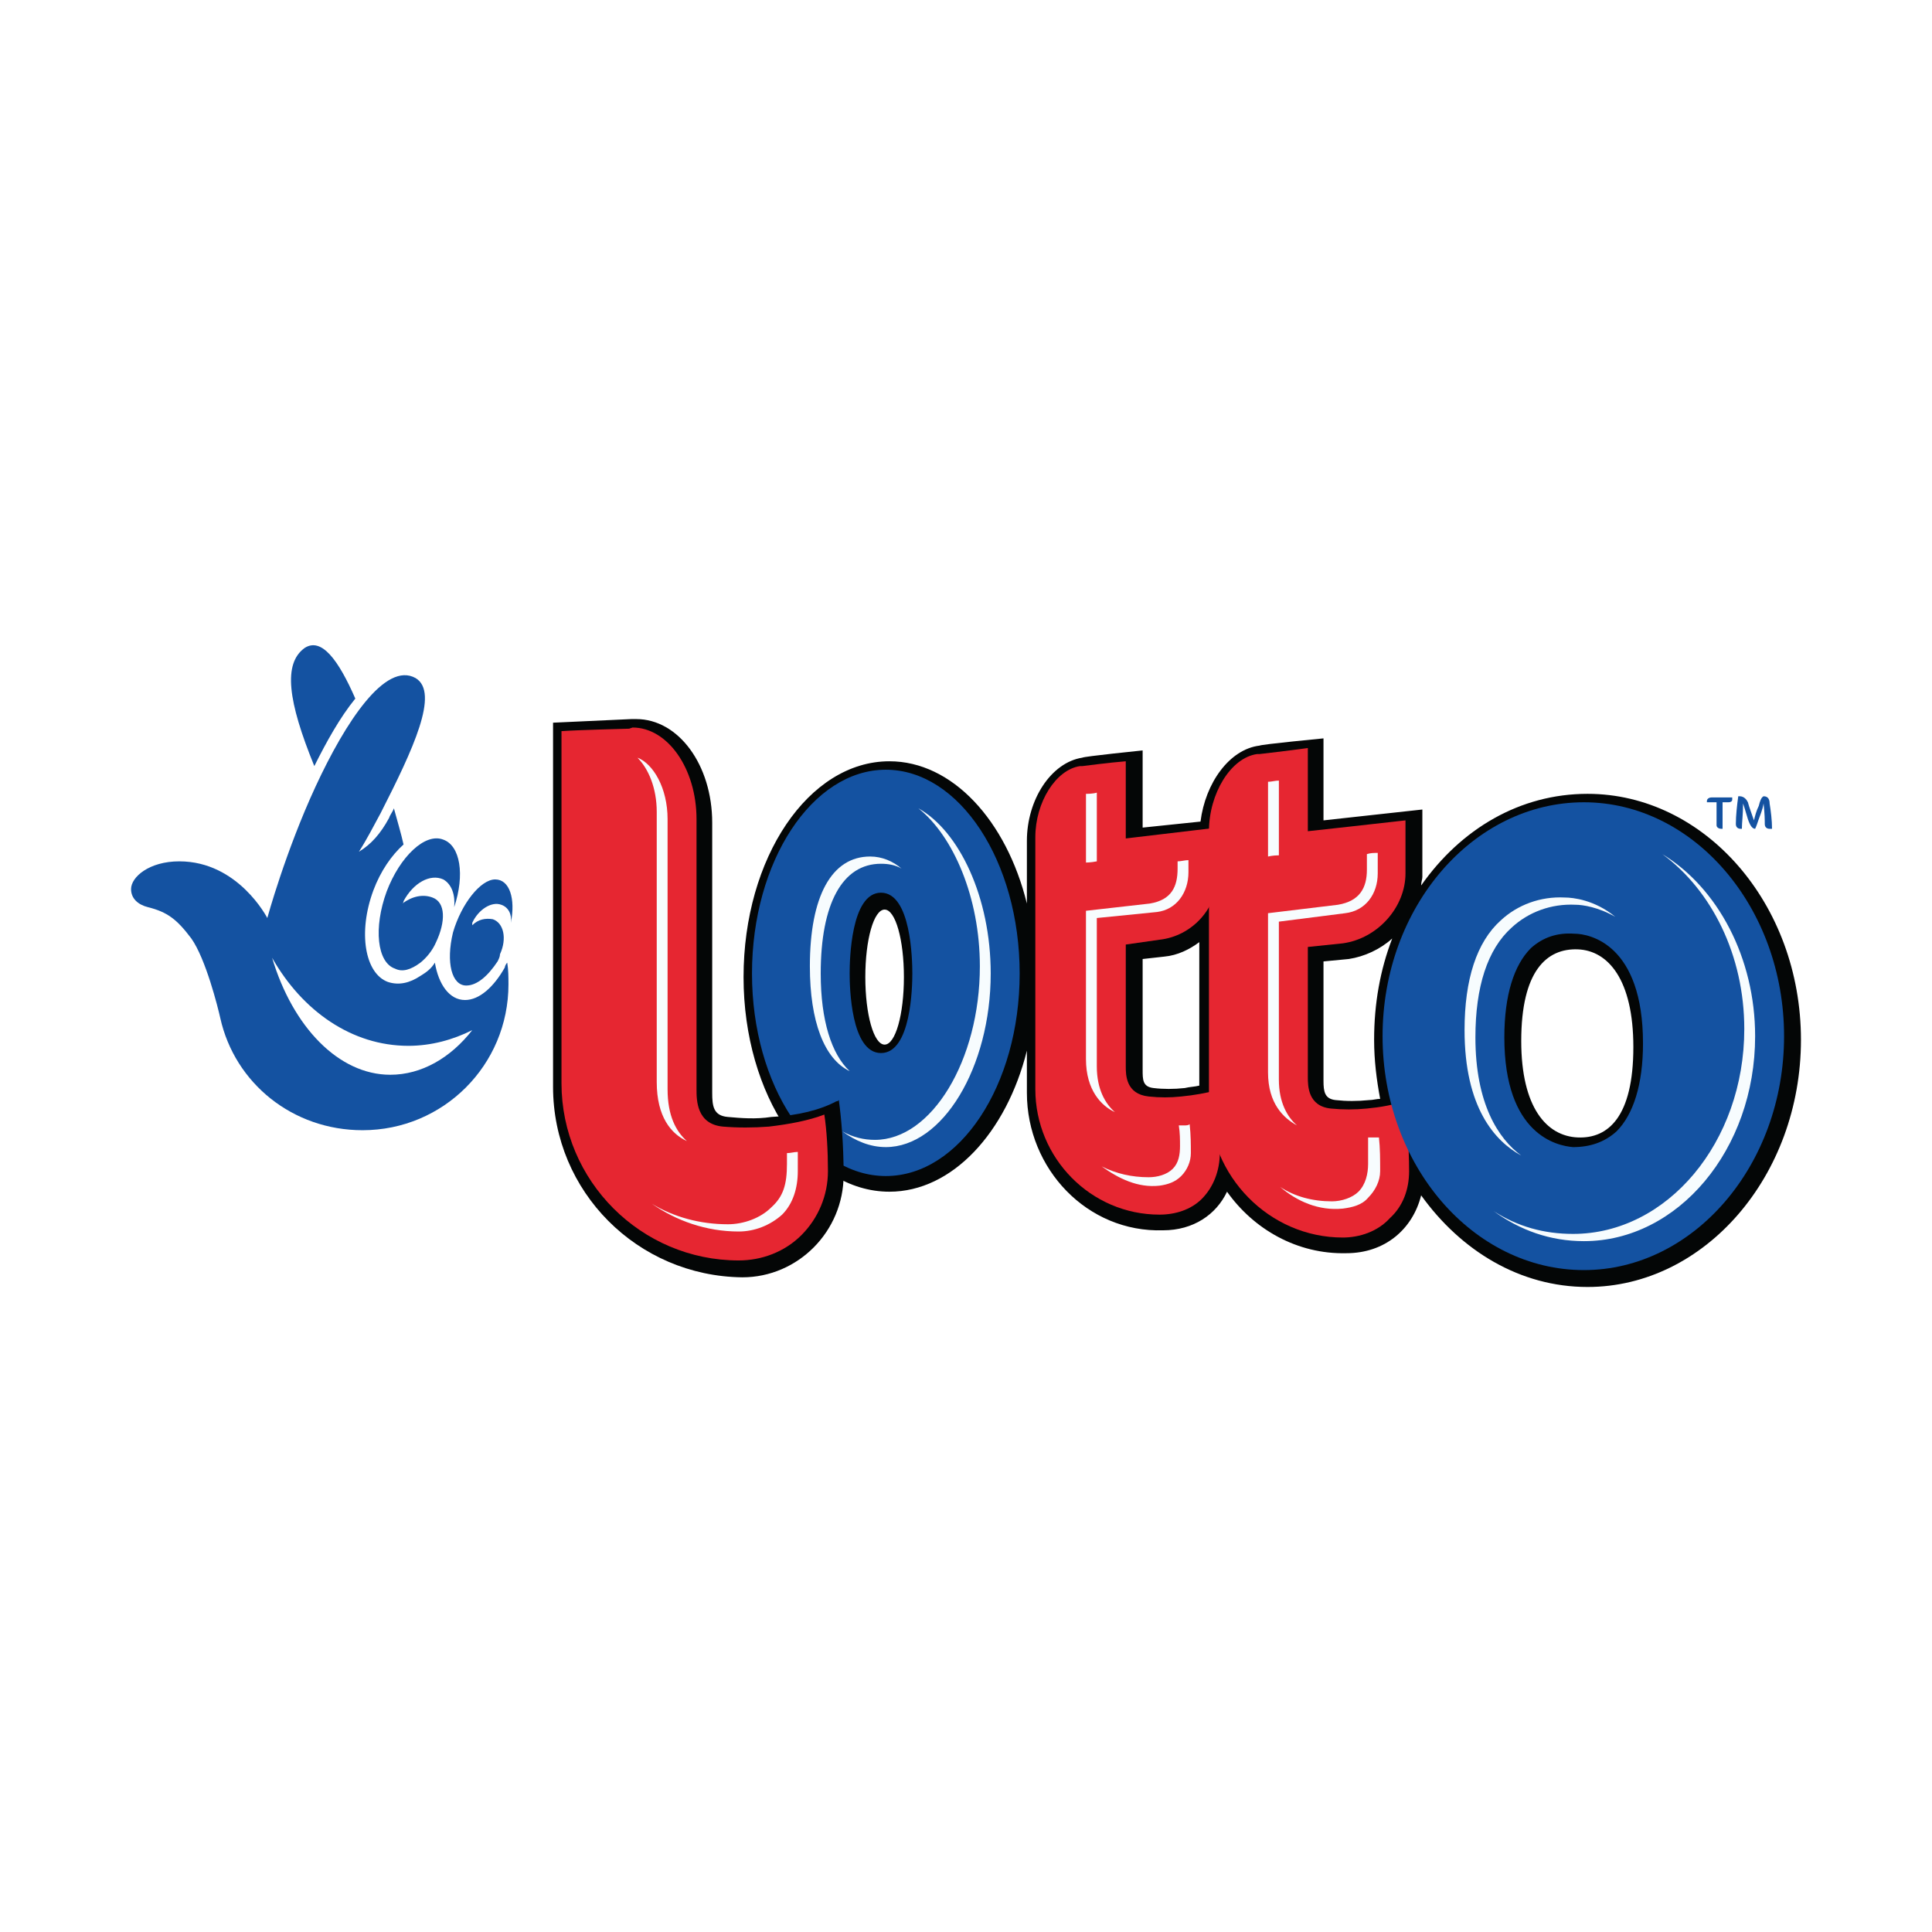 <?xml version="1.0" encoding="utf-8"?>
<!-- Generator: Adobe Illustrator 13.0.0, SVG Export Plug-In . SVG Version: 6.00 Build 14948)  -->
<!DOCTYPE svg PUBLIC "-//W3C//DTD SVG 1.0//EN" "http://www.w3.org/TR/2001/REC-SVG-20010904/DTD/svg10.dtd">
<svg version="1.0" id="Layer_1" xmlns="http://www.w3.org/2000/svg" xmlns:xlink="http://www.w3.org/1999/xlink" x="0px" y="0px"
	 width="192.756px" height="192.756px" viewBox="0 0 192.756 192.756" enable-background="new 0 0 192.756 192.756"
	 xml:space="preserve">
<g>
	<polygon fill-rule="evenodd" clip-rule="evenodd" fill="#FFFFFF" points="0,0 192.756,0 192.756,192.756 0,192.756 0,0 	"/>
	<path fill-rule="evenodd" clip-rule="evenodd" fill="#FFFFFF" d="M177.997,84.734c0.12-0.12,0.36-0.12,0.48-0.361
		c0.481-0.361,0.481-0.962,0.481-1.323l-0.24-3.127l0,0c-0.12-1.684-1.203-2.646-2.767-2.646h-5.173
		c-0.361,0-0.722,0.12-1.083,0.241c-3.368-1.805-7.338-2.887-11.308-2.887c-4.21,0-8.3,1.083-11.908,3.248v-2.286
		c0,0-7.218,0.842-9.744,1.203c0-2.406,0-8.301,0-8.301l-5.173,0.602l-6.616,0.722c-2.405,0.361-4.691,1.804-6.375,3.729
		c0-0.481,0-3.85,0-3.85l-5.173,0.602l-6.135,0.722c-2.888,0.481-5.533,2.406-7.338,5.173c-3.128-3.128-7.098-4.812-11.188-4.812
		c-5.172,0-9.984,2.646-13.473,7.218c-1.203-6.496-6.015-11.428-11.789-11.428h-0.121c0,0-0.361,0-0.602,0l0,0l-12.27,0.602v15.518
		c-0.241,0-0.602-0.121-0.842-0.121c-0.722-1.804-2.045-3.127-3.729-3.729c-0.602-0.24-1.323-0.361-1.804-0.361
		c1.443-3.007,2.767-6.375,2.767-9.383c0-3.368-1.684-5.172-3.128-6.015c-1.203-0.722-3.608-1.443-6.375-0.12
		c-1.323-1.925-2.767-3.007-4.451-3.488c-1.804-0.602-3.609-0.241-5.172,0.842l0,0c-2.166,1.564-3.369,3.849-3.369,6.977
		c0,3.127,1.203,6.616,2.526,9.744c-0.842,1.684-1.564,3.609-2.286,5.533c-2.045-1.203-4.33-1.804-6.736-1.804
		c-5.293,0-9.383,3.248-9.383,7.338c0,3.007,1.925,5.413,5.052,6.255c0.842,0.12,0.962,0.241,1.805,1.443
		c0.481,0.602,1.443,3.369,2.045,6.135c2.165,8.781,9.864,14.916,18.766,14.916c5.774,0,10.947-2.646,14.435-6.736
		c1.203,11.91,11.188,21.293,23.457,21.293c3.85,0,7.579-1.564,10.345-4.332c1.324-1.203,2.286-2.646,3.008-4.209
		c0.481,0,0.842,0.119,1.323,0.119c4.331,0,8.3-1.924,11.669-5.293c0.722,1.445,1.804,2.768,3.007,3.971
		c3.368,3.367,7.939,5.172,12.631,5.172c2.405-0.119,4.571-0.721,6.375-1.924c3.369,2.766,7.579,4.209,11.909,4.209
		c3.008-0.119,5.895-1.203,8.06-3.006c4.571,3.969,10.104,6.254,15.999,6.254c14.195,0,25.863-13.111,25.863-29.23
		C184.252,96.523,181.847,89.907,177.997,84.734L177.997,84.734z"/>
	<path fill-rule="evenodd" clip-rule="evenodd" fill="#040606" d="M158.389,79.201c-6.736,0-12.63,3.488-16.601,9.142
		c0-0.361,0.121-0.602,0.121-0.842v-6.736l-9.864,1.083v-8.18c0,0-6.255,0.602-6.376,0.722c-3.007,0.361-5.413,3.729-5.894,7.579
		l-5.774,0.601V74.87c0,0-5.895,0.602-6.015,0.722c-3.128,0.481-5.533,4.21-5.533,8.3v6.255c-2.045-8.3-7.458-14.194-13.714-14.194
		c-8.06,0-14.555,9.624-14.555,21.532c0,11.789,6.496,21.412,14.555,21.412c6.255,0,11.669-5.895,13.714-14.074v4.211
		c0,7.578,6.015,13.953,13.593,13.713c3.007,0,5.293-1.562,6.375-3.85c2.646,3.73,6.978,6.256,11.909,6.135
		c3.85,0,6.616-2.404,7.458-5.773c3.971,5.533,9.864,9.143,16.601,9.143c11.669,0,21.292-11.066,21.292-24.66
		C179.681,90.147,170.058,79.201,158.389,79.201L158.389,79.201z M88.258,104.221c-1.083,0-1.925-3.006-1.925-6.736
		c0-3.729,0.842-6.736,1.925-6.736s1.925,3.007,1.925,6.736C90.183,101.215,89.341,104.221,88.258,104.221L88.258,104.221z
		 M115.084,108.553c-1.083-0.121-1.083-0.844-1.083-1.805V95.681l2.165-0.241c1.323-0.12,2.526-0.722,3.488-1.443v14.314
		c-0.48,0.121-0.962,0.121-1.443,0.242C117.129,108.672,116.046,108.672,115.084,108.553L115.084,108.553z M136.616,109.754
		c-1.203,0.121-2.286,0.121-3.368,0c-1.083-0.119-1.203-0.842-1.203-1.924V95.921l2.526-0.241c1.563-0.241,3.127-0.962,4.33-2.045
		c-1.203,3.127-1.805,6.495-1.805,10.104c0,2.045,0.241,3.969,0.602,5.895C137.338,109.635,136.977,109.754,136.616,109.754
		L136.616,109.754z M157.427,113.484c-3.128-0.121-5.653-3.008-5.653-9.623c0-6.978,2.525-9.263,5.653-9.143
		c3.007,0.121,5.533,3.008,5.533,9.745C162.96,111.439,160.434,113.604,157.427,113.484L157.427,113.484z"/>
	<path fill-rule="evenodd" clip-rule="evenodd" fill="#1452A1" d="M75.026,97.124c0,11.187,6.015,20.21,13.353,20.21
		c7.337,0,13.353-9.023,13.353-20.21c0-11.187-6.015-20.329-13.353-20.329C81.041,76.795,75.026,85.937,75.026,97.124L75.026,97.124
		z M84.77,97.124c0-1.323,0.12-8.06,3.127-8.06s3.127,6.737,3.127,8.06c0,1.323-0.12,7.938-3.127,7.938S84.77,98.447,84.77,97.124
		L84.77,97.124z"/>
	<path fill-rule="evenodd" clip-rule="evenodd" fill="#F7FCFE" d="M81.883,97.124c0-6.977,2.165-10.947,6.015-10.947
		c0.722,0,1.443,0.121,2.045,0.481c-0.842-0.722-1.925-1.203-3.127-1.203c-3.85,0-6.015,3.97-6.015,10.947
		c0,5.533,1.444,9.262,3.97,10.465C82.965,105.184,81.883,101.816,81.883,97.124L81.883,97.124z"/>
	<path fill-rule="evenodd" clip-rule="evenodd" fill="#F7FCFE" d="M91.626,80.644c3.488,2.767,6.135,8.902,6.135,15.758
		c0,9.383-4.812,17.322-10.466,17.322c-1.083,0-2.165-0.24-3.248-0.842c1.323,0.963,2.767,1.564,4.331,1.564
		c5.653,0,10.465-7.939,10.465-17.323C98.844,89.546,95.716,82.929,91.626,80.644L91.626,80.644z"/>
	<path fill-rule="evenodd" clip-rule="evenodd" fill="#040606" d="M83.447,109.875c-1.564,0.842-3.85,1.443-6.496,1.564
		c-1.564,0.24-3.007,0.119-4.331,0c-1.443-0.121-1.563-1.084-1.563-2.406V82.087c0-5.774-3.368-10.345-7.579-10.345
		c-0.241,0-0.361,0-0.481,0l-7.819,0.361v36.329c0,10.465,8.42,18.887,18.886,19.006c5.534,0,10.105-4.57,10.105-10.225
		c0-3.008-0.241-5.773-0.481-7.459C83.567,109.875,83.567,109.875,83.447,109.875L83.447,109.875z"/>
	<path fill-rule="evenodd" clip-rule="evenodd" fill="#E62631" d="M62.756,72.705h-0.12c0,0-4.932,0.121-6.616,0.241
		c0,2.286,0,35.125,0,35.125c0,9.744,7.939,17.684,17.683,17.684c2.286,0,4.571-0.842,6.255-2.525
		c1.684-1.686,2.646-3.971,2.646-6.377c0-2.045-0.12-4.09-0.361-5.652c-1.564,0.6-3.489,0.961-5.534,1.201
		c-1.563,0.121-3.127,0.121-4.571,0c-2.646-0.24-2.646-2.646-2.646-3.729V81.727c0-5.052-2.887-9.142-6.375-9.142L62.756,72.705
		L62.756,72.705z"/>
	<path fill-rule="evenodd" clip-rule="evenodd" fill="#E62631" d="M107.986,76.434h-0.24c-2.406,0.361-4.451,3.608-4.451,7.097
		v25.141c0,6.857,5.533,12.512,12.391,12.512c1.563,0,3.127-0.482,4.21-1.564c1.202-1.203,1.804-2.887,1.804-4.572
		c0-2.404-0.12-4.57-0.36-6.254c-0.963,0.24-2.165,0.48-3.488,0.602c-1.083,0.119-2.165,0.119-3.248,0
		c-2.285-0.242-2.285-2.166-2.285-3.008V94.237l3.368-0.481c3.247-0.361,5.773-3.127,5.773-6.375c0,0,0-3.127,0-4.812
		c-2.045,0.241-9.142,1.083-9.142,1.083s0-5.894,0-7.699C110.753,76.073,107.986,76.434,107.986,76.434L107.986,76.434z"/>
	<path fill-rule="evenodd" clip-rule="evenodd" fill="#E62631" d="M125.669,75.231h-0.24c-2.646,0.361-4.812,3.97-4.812,7.698
		v26.946c0,7.459,6.015,13.594,13.353,13.594c1.684,0,3.488-0.602,4.691-1.926c1.323-1.203,1.925-2.887,1.925-4.691
		c0-2.646-0.241-5.172-0.481-6.977c-1.083,0.361-2.406,0.602-3.729,0.723c-1.202,0.119-2.405,0.119-3.608,0
		c-2.285-0.242-2.285-2.287-2.285-3.129V94.478l3.488-0.361c3.488-0.481,6.255-3.608,6.255-6.977c0,0,0-3.609,0-5.292
		c-2.045,0.24-9.743,1.082-9.743,1.082s0-6.375,0-8.3C128.797,74.87,125.669,75.231,125.669,75.231L125.669,75.231z"/>
	<path fill-rule="evenodd" clip-rule="evenodd" fill="#F7FCFE" d="M65.523,81.005v26.946c0,3.488,1.443,5.172,3.007,5.895
		c-1.083-0.963-1.925-2.527-1.925-5.174V81.727c0-3.127-1.443-5.533-3.007-6.135C64.681,76.674,65.523,78.599,65.523,81.005
		L65.523,81.005z"/>
	<path fill-rule="evenodd" clip-rule="evenodd" fill="#F7FCFE" d="M79.597,114.928c-0.361,0-0.722,0.119-1.083,0.119
		c0,0.361,0,0.723,0,1.084c0,2.045-0.361,3.248-1.564,4.33c-1.083,1.082-2.767,1.684-4.331,1.684c-2.767,0-5.413-0.721-7.579-2.045
		c2.406,1.686,5.414,2.768,8.661,2.768c1.564,0,3.127-0.602,4.331-1.684c1.083-1.084,1.564-2.646,1.564-4.332
		C79.597,116.25,79.597,115.529,79.597,114.928L79.597,114.928z"/>
	<path fill-rule="evenodd" clip-rule="evenodd" fill="#F7FCFE" d="M108.348,86.057c0,0,0.48,0,1.082-0.12c0-1.564,0-5.173,0-6.857
		c-0.36,0.121-0.962,0.121-1.082,0.121C108.348,81.727,108.348,86.057,108.348,86.057L108.348,86.057z"/>
	<path fill-rule="evenodd" clip-rule="evenodd" fill="#F7FCFE" d="M118.572,85.816c-0.361,0-0.722,0.121-1.083,0.121
		c0,0.481,0,0.722,0,0.722c0,1.804-0.602,3.127-2.767,3.488l-6.375,0.722v14.795c0,3.129,1.563,4.691,2.887,5.293
		c-0.963-0.842-1.805-2.285-1.805-4.57V91.591l6.015-0.602c1.925-0.241,3.128-1.925,3.128-3.97
		C118.572,87.02,118.572,86.538,118.572,85.816L118.572,85.816z"/>
	<path fill-rule="evenodd" clip-rule="evenodd" fill="#F7FCFE" d="M118.692,112.16c-0.12,0.121-0.361,0.121-0.481,0.121
		c-0.24,0-0.36,0-0.602,0c0.121,0.721,0.121,1.443,0.121,2.045c0,0.842-0.121,1.684-0.723,2.285
		c-0.601,0.602-1.563,0.842-2.405,0.842c-1.685,0-3.248-0.359-4.691-1.082c1.684,1.203,3.608,2.166,5.774,1.924
		c0.842-0.119,1.563-0.359,2.165-0.961c0.601-0.602,0.962-1.443,0.962-2.287C118.812,114.205,118.812,113.244,118.692,112.16
		L118.692,112.16z"/>
	<path fill-rule="evenodd" clip-rule="evenodd" fill="#F7FCFE" d="M137.578,113.484c-0.36,0-0.24,0-0.602,0h-0.48
		c0,0.842,0,1.684,0,2.646s-0.241,2.045-0.963,2.766c-0.602,0.602-1.684,0.963-2.646,0.963c-1.925,0-3.729-0.48-5.172-1.443
		c1.684,1.443,3.849,2.406,6.255,2.166c0.962-0.121,1.925-0.361,2.526-1.084c0.722-0.721,1.202-1.684,1.202-2.646
		C137.698,115.648,137.698,114.566,137.578,113.484L137.578,113.484z"/>
	<path fill-rule="evenodd" clip-rule="evenodd" fill="#F7FCFE" d="M126.512,85.456c0,0,0.48-0.12,1.082-0.12
		c0-1.805,0-5.654,0-7.458c-0.36,0-0.722,0.12-1.082,0.12C126.512,80.644,126.512,85.456,126.512,85.456L126.512,85.456z"/>
	<path fill-rule="evenodd" clip-rule="evenodd" fill="#1452A1" d="M137.939,103.379c0,12.871,9.021,23.338,20.089,23.338
		c10.946,0,19.969-10.467,19.969-23.338c0-12.871-9.022-23.336-19.969-23.336C146.961,80.042,137.939,90.508,137.939,103.379
		L137.939,103.379z M156.945,114.447c-1.563-0.121-6.856-1.203-6.856-10.947c0-4.211,0.962-7.218,2.646-8.902
		c1.203-1.083,2.646-1.564,4.33-1.443c1.564,0,6.857,1.083,6.857,10.947c0,4.09-0.963,7.098-2.646,8.781
		C160.073,113.965,158.63,114.447,156.945,114.447L156.945,114.447z"/>
	<path fill-rule="evenodd" clip-rule="evenodd" fill="#F7FCFE" d="M151.773,115.289c-2.286-1.686-4.571-5.174-4.571-11.789
		c0-5.053,1.203-8.782,3.608-10.947c1.684-1.564,3.97-2.406,6.375-2.286c0.723,0,2.286,0.241,3.971,1.203
		c-2.046-1.685-4.211-1.925-5.053-1.925c-2.406-0.121-4.691,0.722-6.375,2.286c-2.406,2.165-3.609,5.895-3.609,10.946
		C146.119,110.477,149.127,113.846,151.773,115.289L151.773,115.289z"/>
	<path fill-rule="evenodd" clip-rule="evenodd" fill="#F7FCFE" d="M165.848,85.215c4.932,3.609,8.18,10.105,8.18,17.443
		c0,11.307-7.699,20.449-17.082,20.449c-2.887,0-5.533-0.723-7.939-2.285c2.646,1.924,5.654,3.008,9.022,3.008
		c9.383,0,17.081-9.143,17.081-20.451C175.109,95.561,171.381,88.583,165.848,85.215L165.848,85.215z"/>
	<path fill-rule="evenodd" clip-rule="evenodd" fill="#1452A1" d="M40.141,90.147c0.962-0.722,2.045-0.962,3.007-0.601
		c1.323,0.481,1.323,2.406,0.361,4.451c-0.361,0.842-0.962,1.564-1.564,2.045c-0.962,0.722-1.804,0.962-2.526,0.602
		c-1.805-0.602-2.166-4.09-0.842-7.699c1.323-3.489,3.849-5.895,5.654-5.173c1.684,0.602,2.166,3.489,1.083,6.737
		c0.121-1.203-0.24-2.286-1.083-2.767c-1.323-0.602-3.007,0.361-3.97,2.166C40.261,90.027,40.261,90.027,40.141,90.147
		L40.141,90.147z"/>
	<path fill-rule="evenodd" clip-rule="evenodd" fill="#1452A1" d="M50.968,92.072c0.481-2.406-0.121-4.331-1.564-4.331
		c-1.444,0-3.369,2.406-4.21,5.293c-0.722,3.007-0.12,5.292,1.323,5.292c1.083,0,2.166-0.961,3.127-2.405
		c0.121-0.241,0.241-0.481,0.241-0.722c0.722-1.564,0.361-3.128-0.722-3.489c-0.722-0.12-1.443,0-2.045,0.602c0-0.12,0-0.12,0-0.241
		c0.602-1.323,1.925-2.165,2.887-1.804C50.727,90.508,51.088,91.23,50.968,92.072L50.968,92.072z"/>
	<path fill-rule="evenodd" clip-rule="evenodd" fill="#1452A1" d="M35.45,69.697c-1.684-3.85-3.368-6.135-5.052-5.052
		c-2.166,1.564-1.684,5.293,0.962,11.789C32.562,74.028,33.886,71.622,35.45,69.697L35.45,69.697z"/>
	<path fill-rule="evenodd" clip-rule="evenodd" fill="#1452A1" d="M50.606,96.042c-0.12,0.12-0.24,0.361-0.24,0.481
		c-1.083,1.924-2.526,3.249-3.97,3.249c-1.564,0-2.647-1.564-3.008-3.73c-0.361,0.602-0.842,0.962-1.443,1.324
		c-1.083,0.721-2.165,0.961-3.248,0.602c-2.285-0.843-3.007-4.933-1.443-9.143c0.722-1.924,1.805-3.488,3.007-4.571
		c-0.241-1.083-0.602-2.286-0.962-3.609c-0.12,0.361-0.361,0.602-0.481,0.962c-0.842,1.563-1.804,2.646-3.007,3.368
		c0.842-1.323,1.443-2.526,2.165-3.85c3.248-6.375,5.895-12.029,3.489-13.473c-3.007-1.684-6.977,4.331-9.984,10.827
		c-3.007,6.496-4.812,13.112-4.812,13.112s-2.887-5.654-8.781-5.654c-3.007,0-4.812,1.563-4.812,2.767
		c0,0.962,0.722,1.564,1.684,1.805c1.925,0.481,2.887,1.203,4.331,3.127c1.443,2.045,2.646,6.856,2.887,7.938
		c1.444,6.496,7.218,11.188,14.195,11.188c8.06,0,14.556-6.496,14.556-14.555C50.727,97.484,50.727,96.763,50.606,96.042
		L50.606,96.042z M38.938,107.229c-5.172,0-9.744-4.811-11.789-11.668c3.007,5.293,7.939,8.781,13.593,8.781
		c2.286,0,4.451-0.602,6.376-1.564C44.953,105.545,42.065,107.229,38.938,107.229L38.938,107.229z"/>
	<path fill-rule="evenodd" clip-rule="evenodd" fill="#F7FCFE" d="M137.458,85.095c-0.361,0-0.722,0-1.083,0.12
		c0,0.361,0,1.564,0,1.564c0,1.805-0.722,3.128-2.887,3.489l-6.977,0.842v15.879c0,3.127,1.563,4.57,2.887,5.293
		c-0.962-0.842-1.805-2.285-1.805-4.572V91.952l6.616-0.842c2.045-0.24,3.248-1.924,3.248-3.97
		C137.458,87.14,137.458,85.816,137.458,85.095L137.458,85.095z"/>
	<path fill-rule="evenodd" clip-rule="evenodd" fill="#1452A1" d="M171.861,80.042v2.646h-0.12c-0.24,0-0.48-0.121-0.48-0.361
		v-2.286h-0.963v-0.12c0-0.241,0.241-0.361,0.481-0.361h2.045v0.241c0,0.12-0.12,0.24-0.361,0.24H171.861L171.861,80.042z
		 M176.072,82.208c0-0.36,0-0.962-0.12-2.045c-0.121,0.722-0.361,1.203-0.481,1.564s-0.241,0.722-0.361,0.962l0,0
		c-0.24,0-0.48-0.241-0.722-0.962c-0.12-0.361-0.24-0.842-0.481-1.564c0,1.083-0.12,1.925-0.12,2.526h-0.12
		c-0.24,0-0.481-0.121-0.481-0.481c0-0.842,0.121-1.924,0.241-2.767h0.12c0.481,0,0.722,0.361,0.842,0.602
		c0.12,0.481,0.361,1.083,0.602,1.805c0.12-0.481,0.24-0.963,0.481-1.444c0.12-0.481,0.24-0.842,0.481-0.962l0,0
		c0.48,0,0.602,0.361,0.602,0.722c0.12,0.722,0.24,1.685,0.24,2.526h-0.24C176.312,82.689,176.072,82.568,176.072,82.208
		L176.072,82.208z"/>
</g>
</svg>
